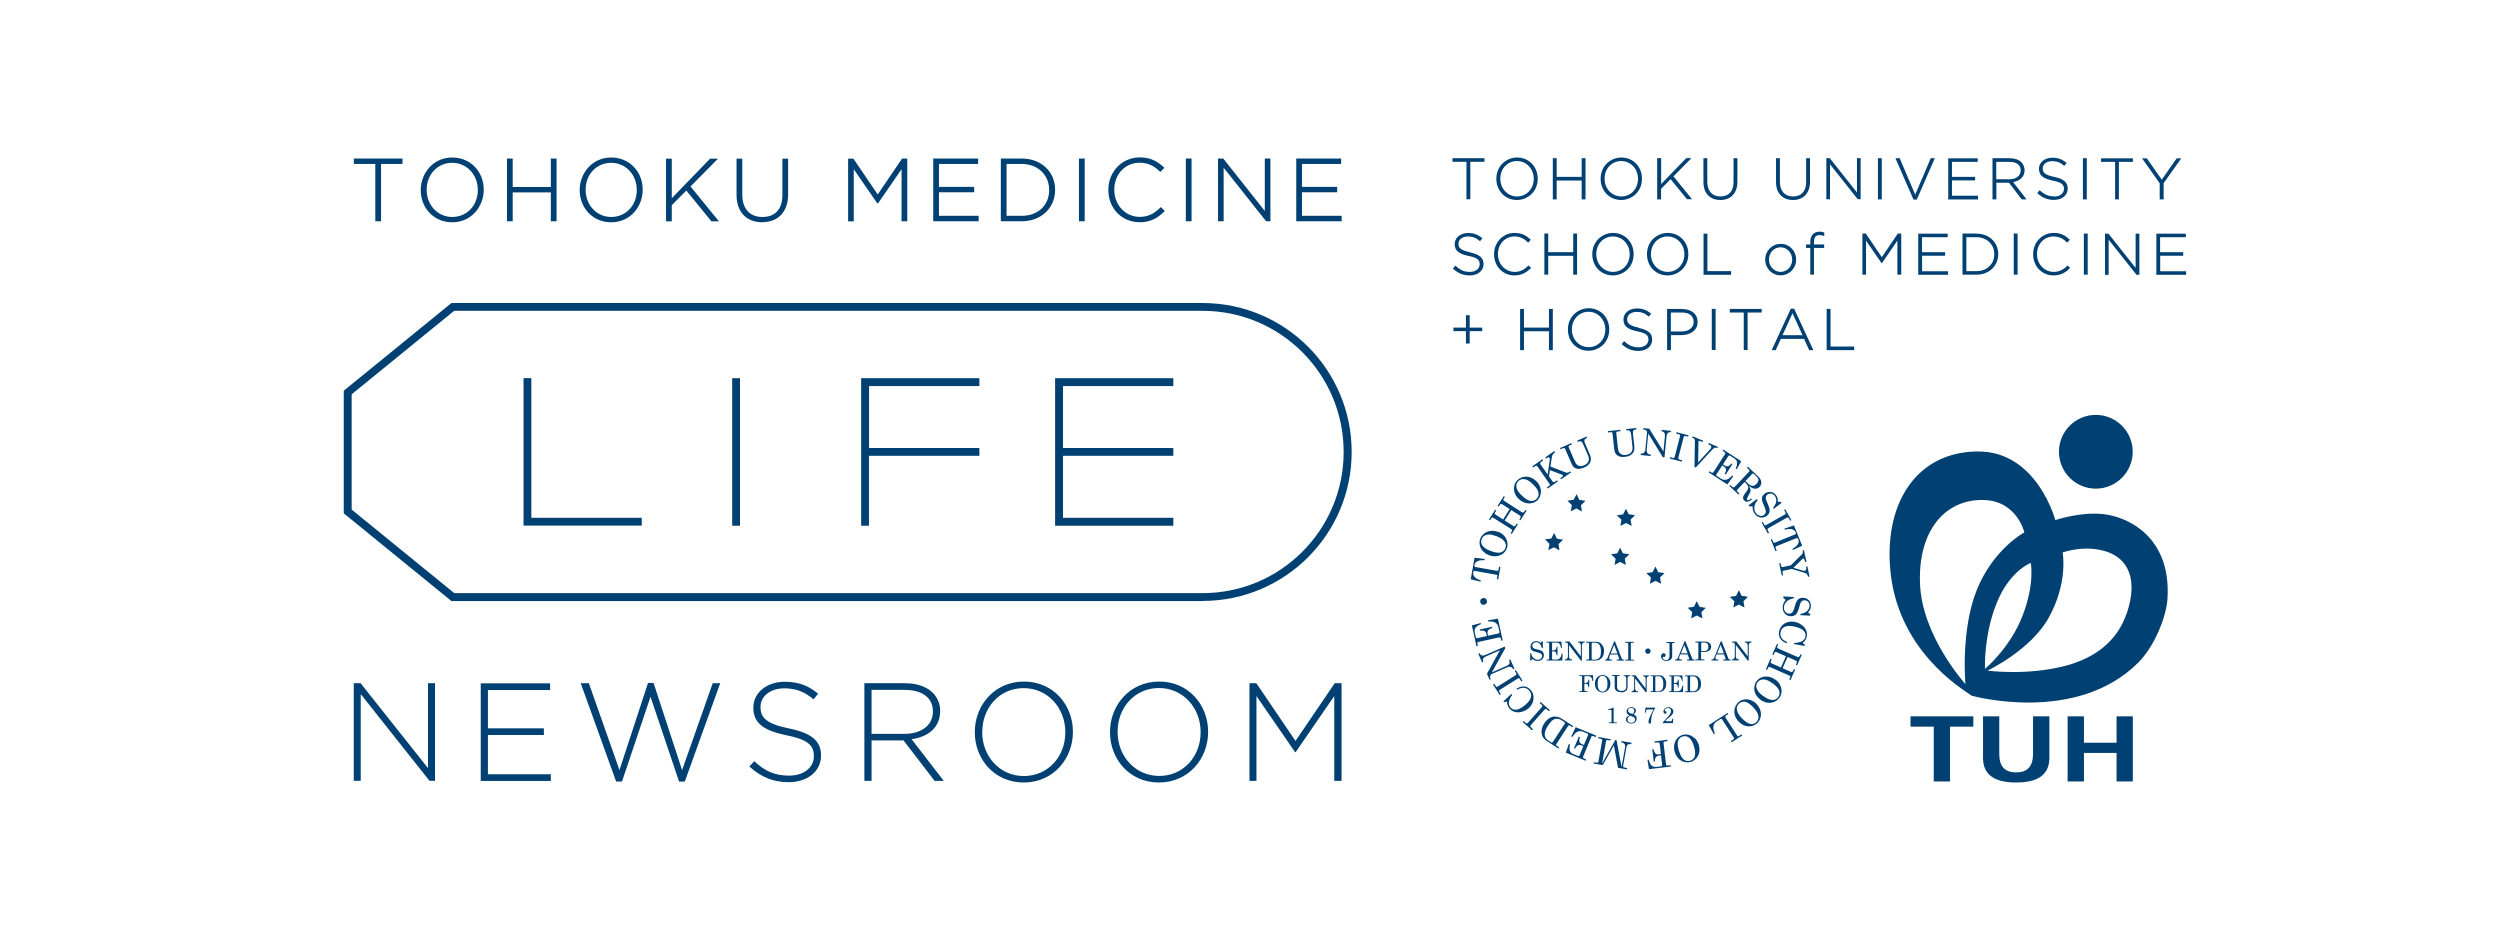 <?xml version="1.0" encoding="UTF-8"?>
<svg id="_レイヤー_1" data-name="レイヤー_1" xmlns="http://www.w3.org/2000/svg" width="240" height="91" viewBox="0 0 240 91">
  <defs>
    <style>
      .cls-1 {
        fill: #004073;
      }

      .cls-2 {
        fill: #fff;
      }
    </style>
  </defs>
  <rect class="cls-2" width="240" height="91"/>
  <g>
    <path class="cls-1" d="M61.6,49.71h-10.59v-13.41h-.75v14.16h11.35v-.75ZM112.64,49.71h-10.59v-5.95h10.59v-.75h-10.59v-5.95h10.59v-.75h-11.35v14.16h11.35v-.75ZM83.43,43.76h10.59v-.75h-10.59v-5.95h10.59v-.75h-11.35v14.16h.75v-6.7ZM71.04,36.31h-.75v14.16h.75v-14.16ZM115.45,57.69c7.9,0,14.31-6.4,14.31-14.3s-6.41-14.3-14.31-14.3H43.34l-10.34,8.42v11.77l10.34,8.42h72.11ZM33.75,37.86l9.85-8.02h71.85c7.48,0,13.54,6.07,13.54,13.55s-6.06,13.55-13.54,13.55H43.61l-9.85-8.02v-11.05Z"/>
    <path class="cls-1" d="M36.03,21.24h.55v-5.5h2.06v-.52h-4.67v.52h2.06v5.5ZM101.29,18.23v-.02c0-1.73-1.34-2.99-3.19-2.99h-2.02v6.02h2.02c1.85,0,3.19-1.27,3.19-3.01M96.63,15.74h1.47c1.52,0,2.62,1.05,2.62,2.49v.02c0,1.46-1.08,2.47-2.62,2.47h-1.47v-4.98ZM81.96,16.24l2.25,3.27h.09l2.25-3.27v5h.55v-6.02h-.5l-2.34,3.45-2.32-3.42-.02-.02h-.5v6.02h.54v-5ZM73.18,21.33c1.53,0,2.48-1.02,2.48-2.65v-3.45h-.55v3.51c0,1.33-.69,2.09-1.91,2.09s-1.94-.78-1.94-2.14v-3.46h-.55v3.51c0,1.61.95,2.6,2.48,2.6M104.13,15.22h-.55v6.02h.55v-6.02ZM64.48,19.71l1.41-1.42,2.39,2.94.02.02h.72l-2.73-3.35,2.64-2.67h-.76l-3.68,3.8v-3.8h-.55v6.02h.55v-1.53ZM114.39,15.22h-.55v6.02h.55v-6.02ZM128.79,20.72h-3.8v-2.26h3.38v-.52h-3.38v-2.2h3.76v-.52h-4.31v6.02h4.36v-.52ZM117.47,16.1l4.06,5.12.02.02h.41v-6.02h-.54v5.03l-3.97-5.01-.02-.02h-.5v6.02h.54v-5.14ZM109.4,21.34c1.17,0,1.86-.53,2.38-1.05l.04-.04-.38-.37-.04.04c-.65.64-1.23.9-1.99.9-1.37,0-2.44-1.14-2.44-2.6v-.02c0-1.47,1.05-2.58,2.43-2.58.94,0,1.52.43,1.95.85l.04.04.39-.4-.04-.04c-.63-.58-1.27-.96-2.33-.96-1.69,0-3.01,1.37-3.01,3.11v.02c0,1.76,1.29,3.09,2.99,3.09M58.67,21.34c1.9,0,3.03-1.58,3.03-3.11v-.02c0-1.76-1.3-3.09-3.02-3.09-1.9,0-3.03,1.58-3.03,3.11v.02c0,1.76,1.3,3.09,3.02,3.09M56.22,18.21c0-1.47,1.05-2.58,2.45-2.58s2.46,1.14,2.46,2.6v.02c0,1.47-1.05,2.58-2.45,2.58s-2.46-1.14-2.46-2.6v-.02ZM93.94,20.72h-3.8v-2.26h3.38v-.52h-3.38v-2.2h3.76v-.52h-4.31v6.02h4.36v-.52ZM49.22,18.47h3.66v2.77h.55v-6.02h-.55v2.73h-3.66v-2.73h-.55v6.02h.55v-2.77ZM43.41,21.34c1.9,0,3.03-1.58,3.03-3.11v-.02c0-1.76-1.3-3.09-3.02-3.09-1.9,0-3.03,1.58-3.03,3.11v.02c0,1.76,1.3,3.09,3.02,3.09M40.96,18.21c0-1.47,1.05-2.58,2.45-2.58s2.46,1.14,2.46,2.6v.02c0,1.47-1.05,2.58-2.45,2.58s-2.46-1.14-2.46-2.6v-.02Z"/>
    <path class="cls-1" d="M90.26,68.28v-.03c0-.67-.27-1.3-.71-1.74-.56-.56-1.49-.92-2.64-.92h-3.93v9.37h.69v-3.88h3.07l2.98,3.88h.88l-3.09-4c1.58-.21,2.74-1.11,2.74-2.68M83.67,70.45v-4.22h3.2c1.7,0,2.69.79,2.69,2.05v.03c0,1.35-1.16,2.14-2.73,2.14h-3.16ZM65.74,75.03l3.4-9.44h-.72l-2.94,8.34-2.74-8.37h-.53l-2.74,8.37-2.94-8.34h-.78l3.4,9.44h.56l2.74-8.14,2.74,8.14h.56ZM41.76,74.96v-9.37h-.67v8.15l-6.47-8.15h-.66v9.37h.67v-8.33l6.6,8.33h.52ZM124.37,71.13l-3.76-5.54h-.66v9.37h.67v-8.14l3.71,5.39h.05l3.71-5.39v8.14h.7v-9.37h-.66l-3.76,5.54ZM115.98,70.25c0-2.56-1.86-4.82-4.7-4.82s-4.72,2.29-4.72,4.84v.03c0,2.56,1.86,4.82,4.7,4.82s4.72-2.29,4.72-4.85v-.03ZM115.26,70.3c0,2.32-1.66,4.19-3.97,4.19s-4-1.9-4-4.22v-.03c0-2.32,1.66-4.19,3.97-4.19s4,1.9,4,4.22v.03ZM46.84,70.56h5.37v-.64h-5.37v-3.68h5.97v-.64h-6.66v9.37h6.73v-.64h-6.04v-3.76ZM103,70.28v-.03c0-2.56-1.86-4.82-4.7-4.82s-4.72,2.29-4.72,4.84v.03c0,2.56,1.86,4.82,4.7,4.82s4.72-2.29,4.72-4.85M94.3,70.28v-.03c0-2.32,1.66-4.19,3.97-4.19s4,1.9,4,4.22v.03c0,2.32-1.66,4.19-3.98,4.19s-4-1.9-4-4.22M78.82,72.51c0-1.37-.91-2.14-3.08-2.58-2.22-.45-2.73-1.06-2.73-2.05v-.03c0-.98.91-1.77,2.29-1.77,1.03,0,1.91.29,2.8,1.06l.44-.55c-.95-.76-1.85-1.14-3.21-1.14-1.74,0-3.01,1.07-3.01,2.46v.03c0,1.42.91,2.18,3.16,2.64,2.13.43,2.65,1,2.65,1.99v.03c0,1.07-.96,1.86-2.37,1.86s-2.33-.44-3.36-1.39l-.46.52c1.12,1,2.28,1.5,3.77,1.5,1.81,0,3.11-1.04,3.11-2.56v-.03Z"/>
    <path class="cls-1" d="M164.49,45.33s-.06.06-.09.06c-.04,0-.08-.01-.14-.05l-.15-.1-.07.11,1.79,1.16.56-.79-.11-.07c-.36.43-.72.53-1.09.29l-.34-.22s-.08-.06-.09-.09c-.01-.03,0-.06.02-.09l.56-.86.17.11c.11.07.17.16.19.28.02.11-.03.25-.13.42l.1.07.65-1.01-.1-.06c-.1.14-.21.23-.31.26-.11.03-.21.02-.31-.05l-.19-.12.5-.78s.05-.06.08-.07c.03,0,.06,0,.1.02l.43.28c.14.09.22.21.24.35.02.15-.02.35-.13.6l.1.06.43-.76-1.72-1.12-.07.11.18.12s.07.06.08.09c0,.03,0,.07-.02.11l-1.11,1.72ZM166.49,46.75s-.06.04-.09.04-.07-.02-.11-.06l-.18-.18-.09.1.88.83.09-.1-.18-.17s-.07-.08-.07-.11c0-.03,0-.06.04-.09l.7-.74.15.15c.08.08.14.16.17.24.03.08.04.16.02.24-.02.07-.07.17-.17.3-.16.22-.26.35-.28.42-.04.08-.04.16-.03.24.02.08.05.14.12.2.2.18.44.14.73-.13l-.09-.08c-.1.09-.18.15-.23.17-.06.02-.1.01-.13-.01-.03-.02-.04-.06-.03-.11,0-.07.05-.17.13-.31.11-.19.18-.32.2-.4.02-.08.02-.15,0-.23-.02-.08-.07-.19-.16-.33.18.14.33.23.45.26.11.04.22.04.32.01s.19-.08.27-.16c.13-.14.18-.3.16-.48-.02-.18-.13-.37-.32-.54l-.97-.92-.09.1.18.17s.06.07.07.11c0,.04,0,.07-.04.1l-1.42,1.51ZM168.19,45.5s.07-.05.1-.04c.04,0,.11.06.21.16.15.14.24.25.28.32.03.07.04.15.01.24-.02.09-.08.18-.17.28-.14.14-.27.2-.41.18-.14-.02-.28-.1-.43-.25l-.22-.21.64-.68ZM162.01,63.32h-.06v.09h.72v-.09h-.06c-.08,0-.13-.03-.16-.1l-.65-1.66h-.08l-.62,1.54c-.03.09-.07.14-.11.17-.04.03-.1.05-.17.05v.09h.65v-.09h-.06c-.07,0-.12-.01-.16-.04-.04-.03-.06-.06-.06-.1,0-.03.01-.08.03-.14l.08-.22h.71l.15.39s0,.03,0,.04c0,.02-.01.04-.03.05-.03.02-.08.02-.16.02M161.37,62.72l.33-.81.31.81h-.64ZM160.78,43.81c-.02.08-.04.12-.07.14-.03.02-.08.02-.16,0l-.22-.06-.03.13,1.16.3.03-.13-.22-.06c-.07-.02-.12-.04-.14-.08-.02-.02-.01-.07,0-.15l.49-1.9c.02-.07.04-.12.07-.13.03-.02.09-.01.18,0l.2.05.03-.13-1.16-.3-.03.13.2.05c.09.02.14.05.17.08.02.02.01.07,0,.14l-.49,1.9ZM150.91,42.66l-.05-.12-1.1.47.05.12.23-.1s.09-.03.13-.02c.03,0,.06.03.08.07l.62,1.44c.06.14.14.26.22.33.12.1.26.15.42.16.16,0,.36-.04.6-.14.27-.12.46-.29.56-.51.09-.2.08-.43-.03-.68l-.5-1.17c-.04-.1-.05-.19-.03-.27.03-.08.09-.14.19-.18l.06-.03-.05-.12-.9.39.05.12c.09-.04.16-.06.2-.06.04,0,.09,0,.12.02.04.02.07.05.11.09.03.04.07.11.11.21l.47,1.09c.08.19.09.36.02.52-.06.16-.21.29-.42.38-.16.07-.3.09-.42.07-.12-.02-.23-.08-.31-.17-.06-.06-.11-.16-.17-.3l-.58-1.34s-.02-.07,0-.1c.02-.03.05-.06.11-.08l.22-.1ZM151.61,47.99l-.26-.55-.28.54-.6.08.43.43-.11.6.54-.28.54.29-.1-.6.44-.42-.6-.09ZM147.13,63.27c.14.12.3.18.49.18.17,0,.32-.05.43-.16.11-.11.16-.24.16-.41,0-.09-.02-.17-.06-.24-.04-.07-.1-.12-.18-.17-.08-.04-.22-.09-.42-.13-.14-.03-.24-.06-.29-.09-.05-.03-.09-.06-.12-.11-.03-.04-.04-.09-.04-.15,0-.09.03-.17.1-.24.07-.06.16-.1.26-.1.13,0,.24.05.34.14.1.09.17.24.23.44h.08v-.66h-.1l-.11.16c-.07-.06-.14-.11-.21-.14-.07-.03-.14-.04-.22-.04-.16,0-.29.05-.39.15-.1.1-.15.23-.15.39s.05.27.15.35c.07.06.21.11.41.16.18.04.3.08.37.11s.11.07.14.11c.03.04.04.09.04.15,0,.1-.04.19-.12.26-.08.07-.17.11-.3.11-.15,0-.28-.06-.4-.17-.12-.11-.2-.26-.23-.46h-.09v.7h.09l.14-.17ZM147.08,48.3c.21-.05.38-.15.53-.3.15-.15.25-.34.29-.56.05-.22.04-.44-.04-.66-.07-.22-.2-.42-.39-.6-.19-.18-.39-.3-.61-.37-.22-.06-.44-.07-.66-.01-.22.06-.4.16-.55.32-.14.14-.23.32-.28.54-.05.22-.03.43.04.65.07.22.2.42.39.59.18.18.39.3.62.37.23.07.45.08.66.02M146.1,47.58c-.31-.3-.48-.56-.52-.79-.04-.23.02-.43.18-.6.1-.1.22-.17.36-.19s.3,0,.47.07c.17.08.37.22.59.44.21.2.35.38.43.55.08.17.11.32.09.46s-.08.26-.19.37c-.15.15-.34.22-.56.2-.23-.02-.51-.19-.84-.51M158.37,41.16l-.62-.06v.13s.1.01.1.01c.05,0,.1.02.13.04.02.01.06.06.11.12l.03.04-.17,1.75c-.01.11-.06.2-.14.27-.08.07-.18.1-.31.09v.13s.97.1.97.1v-.13c-.14-.02-.24-.06-.31-.14-.06-.08-.09-.18-.08-.33l.15-1.56,1.4,2.27.16.02.2-2.05c0-.08.03-.15.07-.22.04-.06.08-.11.13-.13.05-.02.12-.03.21-.02v-.13s-.89-.09-.89-.09v.13c.11.01.2.06.25.13.06.08.08.19.07.34l-.14,1.47-1.36-2.18ZM155.66,66.47c.18,0,.33-.05.44-.16.1-.09.15-.22.15-.4v-.79c0-.07.02-.12.05-.16.03-.04.08-.06.15-.06h.04v-.08h-.61v.08c.06,0,.1,0,.13.01.03,0,.05.02.06.04.02.02.03.05.04.08,0,.03.01.08.01.15v.74c0,.13-.04.23-.12.3-.08.08-.19.11-.34.11-.1,0-.19-.02-.26-.06-.06-.04-.11-.1-.14-.17-.02-.05-.02-.12-.02-.22v-.91s0-.05.02-.06c.02-.01.04-.02.08-.02h.15v-.08h-.74v.08h.15s.06,0,.08.02c.02.01.03.03.03.06v.97c0,.1.02.18.05.24.04.08.11.15.2.2.09.05.22.07.38.07M157.94,62.51c0,.14.12.26.26.26s.26-.12.26-.26-.11-.26-.26-.26-.26.12-.26.26M155.8,53.12l-.27-.54-.27.54-.6.09.44.42-.1.6.54-.28.54.28-.1-.6.44-.42-.6-.09ZM159.19,54.93l-.27-.54-.27.54-.6.09.44.42-.1.6.54-.28.54.28-.11-.6.43-.42-.6-.09ZM154.27,63.28s-.1.05-.17.05v.09h.65v-.09h-.06c-.07,0-.12-.01-.16-.04-.04-.03-.06-.06-.06-.1,0-.03.01-.08.03-.14l.08-.22h.71l.15.39s0,.03,0,.04c0,.02-.01.04-.03.05-.03.02-.08.02-.16.02h-.06v.09h.72v-.09h-.06c-.08,0-.13-.03-.16-.1l-.65-1.66h-.08l-.62,1.54c-.03.09-.07.14-.11.17M154.96,61.92l.31.81h-.64l.32-.81ZM153.44,63.37c.11-.04.21-.09.29-.17.08-.08.14-.16.18-.26.05-.13.08-.28.08-.44,0-.2-.04-.37-.13-.51-.08-.14-.19-.25-.31-.31-.1-.05-.22-.07-.35-.07h-.93v.09h.18s.06,0,.07.02c.02.01.03.03.03.06v1.46s0,.05-.02.06c-.02.01-.05.02-.09.02h-.17v.09h.84c.14,0,.26-.01.34-.04M152.83,63.3s-.03-.04-.03-.07v-1.44s0-.05.03-.07.04-.02.08-.02h.21c.18,0,.32.06.41.18.11.14.16.36.16.66,0,.2-.02.36-.07.48-.04.09-.09.15-.16.2-.1.07-.22.11-.36.11h-.15s-.08,0-.1-.02M169.36,49.43c-.12.09-.25.12-.4.09-.15-.03-.27-.11-.38-.24-.13-.17-.18-.37-.16-.61.02-.23.13-.45.32-.66l-.08-.1-.8.6.08.1h.31c-.02.27.05.51.21.72.15.2.33.32.55.35.22.03.42-.02.61-.16.1-.08.18-.17.22-.28.04-.1.06-.22.04-.35-.02-.13-.09-.33-.21-.6-.09-.19-.14-.33-.15-.41-.01-.08,0-.16.02-.23.03-.07.07-.13.14-.18.11-.08.23-.11.36-.08.13.02.25.1.34.22.11.15.16.32.14.51-.02.19-.13.41-.31.64l.07.09.75-.58-.08-.1h-.28c0-.13,0-.25-.03-.35-.03-.1-.07-.2-.14-.28-.14-.18-.31-.29-.51-.31-.2-.03-.4.03-.58.16-.18.13-.27.29-.27.48,0,.13.05.34.17.6.11.24.17.42.19.51.02.1.02.18,0,.25-.03.07-.07.13-.14.18M201.2,46.91c1.95,0,3.54-1.59,3.54-3.54s-1.58-3.54-3.54-3.54-3.54,1.58-3.54,3.54,1.59,3.54,3.54,3.54M159.47,66.4c.1-.03.19-.08.26-.15.07-.07.12-.14.16-.23.04-.12.07-.25.07-.39,0-.18-.04-.33-.11-.46-.08-.13-.17-.22-.27-.28-.09-.04-.19-.06-.31-.06h-.83v.08h.16s.05,0,.07.02c.02.01.02.03.02.05v1.3s0,.04-.02.06c-.02.01-.04.02-.08.02h-.15v.08h.74c.13,0,.23-.01.3-.04M158.94,66.34s-.03-.03-.03-.06v-1.28s0-.05.02-.06c.02-.01.04-.02.07-.02h.18c.16,0,.28.05.36.16.09.12.14.32.14.59,0,.18-.02.32-.06.43-.03.08-.08.13-.14.18-.09.06-.2.1-.32.1h-.14s-.07,0-.09-.02M153.48,66.37c.11.07.24.11.36.11s.26-.04.38-.11c.12-.07.21-.17.28-.3.07-.13.1-.27.1-.43s-.03-.31-.1-.43c-.07-.13-.16-.23-.28-.3-.12-.07-.24-.11-.38-.11-.12,0-.24.04-.36.11-.12.07-.21.17-.27.3-.07.13-.1.27-.1.43s.04.31.1.44c.07.13.16.23.27.3M153.51,65.06c.09-.12.2-.18.34-.18.09,0,.17.03.24.08.07.05.13.13.17.24.04.11.06.26.06.45,0,.18-.02.32-.06.43-.04.11-.1.19-.17.24-.07.05-.15.08-.24.08-.13,0-.24-.06-.34-.17-.09-.11-.13-.31-.13-.6,0-.26.04-.46.13-.57M154.7,69.32s-.05.03-.08.03h-.18v.08h.78v-.08h-.21s-.06,0-.08-.02c-.02-.01-.02-.03-.02-.05v-1.36h-.05c-.05.04-.12.07-.19.1-.07.02-.16.04-.28.06v.07h.24s.05,0,.06.02c.02.02.02.03.02.05v1.03s0,.05-.03.07M152.12,64.93s.03-.02.06-.02h.26c.13,0,.23.03.3.1.06.06.11.18.14.37h.07l-.02-.56h-1.31v.08h.16s.06,0,.08.02c.02.01.02.03.02.06v1.28s0,.05-.02.07c-.01.01-.04.02-.07.02h-.17v.08h.77v-.08h-.17s-.07,0-.09-.02c-.02-.02-.03-.04-.03-.08v-.61h.14c.08,0,.14.02.18.08.04.05.07.14.07.26h.08v-.73h-.08c0,.11-.03.18-.07.23-.05.05-.11.08-.18.08h-.14v-.58s0-.04.02-.05M148.71,63.3s-.05.02-.1.02h-.12v.09h1.49l.03-.67h-.09c-.05.39-.22.58-.52.58h-.28s-.07,0-.09-.02c-.02-.01-.03-.03-.03-.06v-.72h.14c.09,0,.16.03.21.09.05.06.08.16.09.3h.08v-.84h-.08c0,.12-.03.21-.08.27s-.12.09-.2.09h-.16v-.65s0-.06.02-.07c.01-.02.04-.02.06-.02h.35c.11,0,.21.04.28.12.07.08.12.21.15.4h.08l-.04-.61h-1.43v.09h.15s.06,0,.08.02c.02.02.02.04.02.07v1.43s0,.06-.03.07M165.49,63.32h-.06v.09h.72v-.09h-.06c-.08,0-.13-.03-.16-.1l-.65-1.66h-.08l-.62,1.54c-.03.09-.07.14-.11.17-.04.03-.1.05-.17.05v.09h.66v-.09h-.06c-.07,0-.12-.01-.16-.04-.04-.03-.06-.06-.06-.1,0-.03.01-.08.03-.14l.08-.22h.71l.15.39s0,.03,0,.04c0,.02-.01.04-.03.05-.03.02-.08.02-.16.02M164.85,62.72l.33-.81.31.81h-.64ZM151.74,63.41h.12v-1.44c0-.06.01-.11.04-.16.02-.05.05-.08.08-.1.03-.02.08-.03.15-.03v-.09h-.63v.09c.08,0,.15.03.19.07.05.05.07.13.07.23v1.03l-1.09-1.42h-.43v.09h.08s.07,0,.09.02c.02,0,.05.03.09.08l.02.02v1.23c0,.08-.03.14-.08.2-.05.05-.12.08-.21.08v.09h.69v-.09c-.1,0-.18-.03-.23-.08-.05-.05-.07-.12-.07-.22v-1.09l1.13,1.48ZM160.28,63.39c.08-.04.15-.1.19-.17.04-.07.06-.16.06-.24v-1.17s.01-.05.03-.07c.02-.02.05-.02.1-.02h.11v-.09h-.8v.09h.16c.05,0,.09,0,.11.02.02.02.03.04.03.07v1.16c0,.13-.03.22-.09.3-.06.07-.14.11-.24.11-.09,0-.16-.03-.23-.08-.06-.05-.09-.11-.09-.17,0-.02,0-.04.01-.05,0-.01.02-.02.03-.02,0,0,.02,0,.04,0,.03,0,.05.01.06.01.04,0,.07-.02.1-.05.03-.03.04-.07.04-.12,0-.05-.02-.1-.06-.14-.04-.04-.08-.05-.14-.05-.07,0-.12.03-.17.08-.05.05-.07.13-.07.22,0,.12.05.23.14.31.09.08.21.13.36.13.11,0,.2-.02.29-.06M161.58,65.84h-.08c-.04.35-.2.52-.47.52h-.25s-.06,0-.08-.02c-.02-.01-.02-.03-.02-.05v-.64h.13c.08,0,.14.03.19.08.05.05.07.14.08.27h.08v-.75h-.08c0,.11-.03.19-.07.24-.05.05-.11.08-.18.08h-.14v-.57s0-.05.02-.06c.01-.01.03-.02.06-.02h.32c.1,0,.18.03.24.1.06.07.11.19.14.36h.07l-.03-.54h-1.27v.08h.13s.06,0,.07.02c.02.02.02.04.02.06v1.28s0,.05-.03.06-.05.02-.09.02h-.11v.08h1.33l.03-.6ZM156.59,61.72s.06-.02.12-.02h.14v-.09h-.83v.09h.14c.06,0,.1,0,.13.03.01.01.02.04.02.1v1.37c0,.06,0,.09-.02.11-.02.02-.05.02-.11.02h-.16v.09h.83v-.09h-.16c-.05,0-.09,0-.11-.03-.01-.01-.02-.05-.02-.1v-1.37c0-.05,0-.08.02-.1M166.39,58.32l.54-.28.54.28-.1-.6.43-.43-.6-.09-.27-.54-.27.55-.6.09.44.42-.1.6ZM143.8,51.06c-.24-.09-.48-.12-.71-.09-.23.03-.43.11-.61.25-.18.14-.3.31-.38.51-.07.19-.08.39-.04.6.04.22.14.41.3.58.16.17.35.3.59.39.24.09.48.12.72.09.24-.03.44-.11.61-.24.17-.13.29-.29.37-.49.08-.2.09-.41.05-.63-.04-.22-.14-.42-.3-.59-.16-.18-.36-.31-.6-.4M144.52,52.62c-.08.2-.22.34-.44.41-.22.07-.54.03-.98-.14-.4-.15-.66-.32-.79-.52-.13-.2-.15-.4-.07-.62.05-.13.14-.24.26-.32.12-.08.27-.12.46-.12.19,0,.42.06.71.17.27.1.47.21.61.34.14.13.23.25.26.39.04.13.03.27-.03.41M171.3,50.73l.05.12c.28-.07.5-.08.65-.05.19.05.32.15.38.3.02.06.03.1.02.13-.01.03-.04.06-.08.08l-1.95.79s-.06.01-.08,0c-.03-.01-.05-.04-.06-.07l-.11-.28-.12.05.45,1.12.12-.05-.1-.24c-.02-.05-.03-.09-.02-.12.01-.03.03-.05.07-.07l1.92-.77s.09-.02.12,0c.03.01.06.05.08.12.13.31-.06.61-.57.9l.05.11.89-.41-.79-1.95-.93.31ZM149.46,51.71l-.26-.55-.28.54-.6.08.43.43-.11.6.54-.27.53.29-.09-.6.44-.42-.6-.1ZM172.98,53.22l-1.06,1.05-.78.17s-.07,0-.1-.02c-.03-.02-.05-.06-.06-.13l-.05-.23-.13.03.25,1.16.13-.03-.05-.22c-.01-.06-.01-.12,0-.15.01-.03.04-.05.08-.06l.8-.17,1.2.36c.12.04.21.08.26.14.05.06.09.14.11.25l.13-.03-.2-.97-.13.03.02.12c.02.07,0,.13-.02.18-.03.05-.07.08-.13.09-.04,0-.09,0-.13,0l-.95-.28.86-.85s.05-.04.08-.04c.03,0,.05,0,.08.03.02.03.04.09.07.19l.03.12.13-.03-.24-1.11-.13.03c.02.11.03.19.01.24-.01.05-.04.1-.08.14M171.31,49.41l-1.71.97c-.07.04-.12.05-.15.05-.03,0-.07-.05-.11-.12l-.11-.2-.11.06.59,1.04.12-.07-.11-.2c-.04-.06-.05-.11-.04-.15,0-.03.05-.06.11-.1l1.71-.97c.06-.04.11-.05.14-.04.03,0,.07.05.12.13l.1.18.11-.06-.59-1.04-.11.06.1.18c.04.08.06.14.06.18,0,.03-.04.06-.11.1M145.85,49.88l.11.07.59-.93-.11-.07-.1.15c-.04.07-.09.1-.14.11-.02,0-.07-.02-.15-.07l-1.57-1c-.07-.04-.11-.08-.13-.09-.02-.03-.03-.05-.03-.08,0-.02.01-.06.04-.1l.11-.17-.11-.07-.59.93.11.07.1-.16c.04-.06.08-.1.11-.1s.09.02.17.07l.67.43-.63,1-.67-.43c-.08-.05-.13-.09-.14-.12,0-.03,0-.08.04-.14l.11-.17-.11-.07-.59.93.11.07.1-.16c.04-.06.07-.09.11-.1.03,0,.09.02.17.07l1.58,1c.07.04.11.07.12.09.02.02.03.05.03.08,0,.03,0,.06-.03.09l-.11.18.11.07.59-.93-.11-.07-.11.17c-.04.06-.08.09-.13.1-.02,0-.07-.02-.15-.07l-.77-.49.63-1,.76.48c.08.05.12.09.14.11.02.04.01.1-.03.16l-.1.16ZM162.45,58.77l-.1.6.54-.28.54.28-.1-.6.43-.42-.6-.09-.27-.55-.27.54-.6.09.43.42ZM150.74,45.26l-.08.05c-.06.04-.12.06-.18.07-.06,0-.13,0-.21-.04l-1.43-.55.13-.86c.02-.1.05-.2.09-.28.05-.08.1-.15.16-.19l.07-.05-.08-.11-.87.61.07.11.06-.04c.07-.05.13-.08.18-.08.05,0,.08.02.1.05.03.04.04.11.03.19l-.21,1.41-.69-.99s-.03-.07-.02-.11c0-.04.03-.08.08-.11l.21-.14-.08-.11-.97.68.08.11.16-.11c.06-.04.11-.06.15-.06.04,0,.07.02.09.05l1.18,1.7s.03.06.02.1c0,.04-.04.07-.09.1l-.19.13.08.11.97-.68-.07-.11-.21.14s-.09.04-.13.04c-.03,0-.06-.02-.08-.05l-.36-.52.09-.59,1.19.45s.04.02.06.04c.01.02.01.05,0,.08-.02.03-.07.08-.14.13l-.11.08.07.11.96-.67-.07-.11ZM167.76,63.41h.12v-1.44c0-.06.01-.11.04-.16.02-.05.05-.08.08-.1.03-.02.08-.03.15-.03v-.09h-.63v.09c.09,0,.15.03.19.07.05.05.07.13.07.23v1.03l-1.09-1.42h-.43v.09h.08s.07,0,.09.02c.02,0,.05.03.09.08l.02.02v1.23c0,.08-.03.14-.08.2-.05.05-.12.08-.2.08v.09h.69v-.09c-.11,0-.18-.03-.23-.08-.05-.05-.08-.12-.08-.22v-1.09l1.13,1.48ZM163.04,42.48c0-.05,0-.09.01-.11.01-.03.03-.05.07-.05.03,0,.09,0,.16.04l.18.07.05-.12-1.01-.42-.05.12.08.03c.06.03.11.06.14.11.03.04.04.11.04.19l-.04,2.49.12.05,1.57-1.7c.09-.1.17-.16.25-.19.07-.03.14-.03.19,0l.07.03.05-.12-.88-.37-.05.12.16.07c.06.03.1.06.12.11.02.05.02.1,0,.16-.02.04-.04.08-.06.1l-1.19,1.3.03-1.86v-.04ZM147.13,67.43c.09-.22.11-.43.08-.63-.03-.21-.12-.4-.26-.56-.17-.2-.38-.32-.62-.34s-.49.05-.75.22l.08.09c.24-.14.45-.2.65-.18.19.02.36.11.5.27.16.18.21.38.17.6-.05.25-.23.5-.53.75-.35.3-.65.46-.88.48-.24.02-.42-.05-.57-.22-.13-.15-.18-.34-.14-.56.03-.18.13-.39.31-.64l-.08-.09-.76.71.07.08.27-.07c0,.16.03.28.07.39.04.11.09.2.17.29.13.15.3.26.49.32.2.06.42.06.67,0,.24-.06.47-.18.66-.34.19-.16.32-.34.41-.56M146.89,69.73s.02-.07.07-.12l1.3-1.47c.05-.06.1-.09.13-.09.03,0,.08.02.14.08l.17.15.09-.1-.89-.79-.09.1.17.15c.06.05.08.09.09.13,0,.03-.02.07-.07.13l-1.3,1.47c-.05.05-.09.08-.12.08-.03,0-.08-.03-.15-.09l-.15-.14-.09.1.89.79.09-.1-.15-.14c-.07-.06-.1-.11-.11-.15M141.91,61.63l2-.44s.08,0,.11.02c.03.02.05.07.07.13l.04.17.13-.03-.46-2.09-.95.16.03.12c.56-.05.88.13.97.56l.09.39c.01.06.01.1,0,.13-.01.03-.04.05-.08.06l-1.01.22-.04-.2c-.03-.13,0-.23.06-.33.07-.09.2-.16.39-.21l-.03-.12-1.17.26.03.12c.17-.03.31-.02.41.03.1.05.16.14.19.26l.05.22-.9.2s-.08,0-.11,0c-.03-.02-.04-.04-.05-.08l-.11-.5c-.03-.16,0-.3.08-.42s.26-.24.52-.34l-.03-.11-.84.23.44,2.01.13-.03-.04-.21c-.01-.05,0-.09,0-.12.02-.03.05-.05.09-.06M143.05,64.94s.02-.08.06-.16l.02-.04,1.61-.7c.1-.04.2-.05.3-.01.1.04.18.11.23.22l.12-.05-.4-.9-.12.05c.06.14.07.25.03.35-.04.09-.12.17-.25.22l-1.43.63,1.29-2.33-.06-.15-1.89.82c-.07.03-.15.05-.22.04-.08,0-.13-.02-.18-.05-.04-.03-.08-.09-.12-.17l-.12.05.36.83.12-.05c-.05-.11-.05-.21-.02-.3.04-.09.13-.16.26-.22l1.35-.59-1.24,2.25.25.57.12-.05-.05-.11s-.03-.09-.03-.13M143.91,66.31s.04-.06.1-.1l1.66-1.05c.07-.04.12-.06.15-.05.03,0,.07.04.11.11l.12.19.11-.07-.64-1.01-.11.07.12.19c.04.06.06.11.05.15,0,.03-.04.06-.11.1l-1.66,1.05c-.06.04-.11.06-.14.05-.03,0-.07-.05-.12-.13l-.11-.17-.11.07.64,1.01.11-.07-.11-.17c-.05-.07-.07-.13-.06-.17M155.66,71.27c.12.03.2.06.24.1.05.04.08.09.1.15.02.06.02.14,0,.26l-.33,1.85-.48-2.57-.12-.02-1.27,2.27.38-2.17s.03-.06.06-.08c.03-.02.08-.02.14-.01l.22.04.02-.13-1.17-.21-.02.13.2.04c.08.01.13.03.15.06.03.03.04.06.03.1l-.36,2.02c0,.05-.03.09-.06.11-.03.02-.08.02-.16,0l-.21-.04-.02.13.87.15,1.06-1.89.4,2.15.85.15.02-.13-.22-.04c-.07-.01-.12-.03-.14-.06-.02-.02-.03-.06-.02-.1l.31-1.76c.03-.15.07-.24.14-.29.07-.05.18-.06.34-.04l.02-.13-.96-.17-.02.13ZM153.19,70.74l.05-.12-1.98-.81-.41.88.12.05c.27-.49.61-.65,1.01-.49l.37.15c.06.02.09.05.1.08.02.03.02.06,0,.09l-.39.95-.19-.08c-.12-.05-.2-.13-.24-.24-.04-.11-.02-.26.05-.44l-.11-.05-.46,1.11.11.05c.07-.16.16-.27.26-.32.1-.05.21-.05.32,0l.2.08-.35.86s-.04.07-.07.08c-.03.01-.06.01-.1,0l-.47-.19c-.15-.06-.25-.16-.3-.3s-.05-.35.01-.62l-.11-.04-.29.83,1.9.78.05-.12-.2-.08s-.08-.05-.09-.08c-.01-.03-.01-.07,0-.11l.78-1.9s.04-.07.08-.08c.03-.01.08,0,.15.02l.16.07ZM149.38,71.53s0-.06.02-.09l1.14-1.75s.05-.05.08-.06c.03,0,.07.01.12.04l.21.14.07-.11-1-.65c-.17-.11-.32-.18-.44-.22-.17-.04-.33-.05-.48-.03-.15.03-.29.09-.42.18-.16.12-.31.27-.44.47-.15.24-.24.48-.25.71-.01.24.03.44.13.61.08.13.2.26.37.36l1.12.73.07-.11-.22-.14s-.06-.05-.07-.09M149.01,71.29s-.07,0-.12-.04l-.25-.16c-.22-.14-.33-.32-.35-.53-.02-.25.09-.56.33-.92.16-.24.31-.42.46-.52.11-.08.22-.12.34-.12.18,0,.35.05.52.16l.18.12c.06.04.09.08.11.11.01.04,0,.07-.02.1l-1.13,1.73s-.05.06-.09.06M156.79,68.58c.17-.09.26-.2.26-.34,0-.06-.02-.12-.05-.17-.03-.05-.09-.1-.15-.13-.07-.03-.15-.05-.24-.05-.13,0-.24.04-.33.12-.09.08-.13.18-.13.29,0,.17.1.3.29.38-.13.04-.22.1-.27.16-.05.06-.08.14-.08.22,0,.11.05.21.14.28.09.08.22.12.37.12.18,0,.32-.06.41-.17.08-.09.11-.19.11-.31,0-.1-.02-.18-.08-.25-.05-.07-.14-.12-.25-.16M156.36,68.39s-.07-.1-.07-.18.03-.13.08-.18c.05-.05.13-.07.22-.07s.17.02.22.07c.05.05.08.12.08.21,0,.07-.01.12-.04.17-.03.04-.08.08-.15.13-.18-.06-.3-.11-.34-.16M156.87,69.3c-.07.06-.16.09-.28.09-.11,0-.2-.03-.26-.09-.06-.06-.09-.14-.09-.24,0-.08.02-.15.06-.2.04-.05.11-.1.21-.15.19.07.31.12.37.17.06.04.09.11.09.19,0,.09-.03.17-.1.23M142.18,57.51c-.06.06-.08.13-.08.23,0,.09.04.17.1.24.06.06.13.08.23.08.09,0,.17-.04.24-.1.06-.06.08-.13.08-.23,0-.09-.04-.17-.1-.24-.06-.06-.13-.08-.22-.08-.09,0-.17.04-.24.1M156.36,49.38l-.27-.54-.27.54-.6.09.44.42-.1.6.54-.28.54.28-.11-.6.43-.43-.6-.09ZM142.17,55.72c-.27-.09-.47-.19-.58-.31-.14-.14-.19-.29-.16-.46.01-.06.03-.1.06-.12.03-.02.06-.03.11-.02l2.07.37s.06.02.07.04c.02.02.02.06.01.09l-.05.29.13.02.21-1.19-.13-.02-.05.26c-.01.05-.03.09-.05.11-.02.02-.06.03-.1.02l-2.04-.36c-.05,0-.09-.03-.11-.06-.02-.03-.02-.08-.01-.14.06-.33.38-.49.96-.46l.02-.12-.97-.12-.37,2.07.95.23.02-.13ZM166.96,70.65s-.08.04-.11.03c-.03,0-.06-.03-.08-.06l-1.1-1.7c-.03-.05-.04-.1-.04-.14,0-.04.04-.08.11-.12l.18-.11-.07-.11-1.81,1.17.49.87.1-.07c-.13-.3-.17-.54-.14-.71.03-.18.13-.32.29-.42l.3-.2c.07-.05.12-.07.16-.07.04,0,.06.02.09.07l1.11,1.72s.04.08.03.11c0,.03-.03.06-.07.08l-.24.16.07.11,1.01-.65-.07-.11-.22.14ZM183.4,69.76h2.24v5.26h1.56v-5.26h2.24v-.99h-6.03v.99ZM156.97,66.1v-.97l1.01,1.32h.1v-1.28c0-.05.01-.1.03-.14.02-.04.05-.07.07-.09.03-.02.07-.02.13-.02v-.08h-.56v.08c.08,0,.13.02.17.06.04.04.06.11.06.2v.91l-.97-1.26h-.38v.08h.07s.06,0,.08.02c.02,0,.04.03.08.07l.02.02v1.09c0,.07-.02.13-.07.18-.04.05-.1.07-.18.08v.08h.61v-.08c-.09,0-.16-.02-.2-.07-.04-.04-.07-.11-.07-.2M173.84,58.2c.01-.23-.05-.42-.19-.57-.14-.15-.32-.23-.55-.24-.22-.01-.39.05-.52.19-.09.1-.18.29-.26.57-.07.26-.13.43-.18.52-.05.09-.1.15-.17.19-.06.04-.14.06-.22.05-.15,0-.27-.07-.36-.18-.1-.11-.14-.26-.13-.43.01-.21.1-.4.27-.56.17-.16.39-.26.67-.3v-.13s-1-.05-1-.05v.13s.23.21.23.21c-.18.19-.28.42-.29.68-.01.25.05.46.2.62.15.16.34.25.57.26.13,0,.25-.02.35-.07.1-.05.19-.14.26-.25.07-.11.14-.31.22-.6.05-.2.1-.34.14-.41.04-.07.1-.13.16-.16.06-.03.14-.05.22-.04.13,0,.24.06.33.16.09.1.13.23.12.38,0,.18-.08.34-.22.48-.14.14-.36.23-.65.29v.12s.94.04.94.04v-.13s-.21-.17-.21-.17c.09-.1.16-.2.21-.3.04-.1.07-.2.07-.31M170.42,65.24c-.21-.15-.43-.24-.67-.28-.24-.03-.45,0-.65.07-.2.08-.36.21-.48.38-.12.17-.19.37-.21.59-.02.22.03.44.14.65.11.21.27.39.48.54.21.15.43.24.66.27.23.03.45,0,.65-.09.2-.09.37-.22.5-.4.12-.16.18-.36.19-.57.01-.22-.03-.43-.14-.64-.1-.21-.26-.38-.47-.53M170.71,66.92c-.08.12-.19.2-.33.24-.14.05-.3.04-.47,0-.18-.05-.4-.17-.65-.35-.23-.16-.4-.33-.5-.48-.1-.16-.16-.31-.16-.44,0-.14.04-.27.13-.39.12-.17.3-.27.53-.28.23-.01.53.11.91.38.35.25.56.48.63.71.07.22.04.43-.09.61M172.76,62.98c-.03.06-.06.1-.09.11-.03,0-.09,0-.18-.05l-1.71-.75c-.07-.03-.12-.06-.13-.07-.02-.02-.04-.04-.04-.07,0-.03,0-.06.01-.09l.09-.19-.12-.05-.45,1.01.12.05.08-.19c.03-.06.07-.1.11-.11.02,0,.08.01.16.05l.84.37-.48,1.08-.82-.36c-.09-.04-.14-.07-.15-.09-.03-.04-.02-.1,0-.16l.08-.17-.12-.05-.44,1.01.12.05.07-.16c.03-.07.07-.12.12-.13.02,0,.08,0,.16.05l1.71.75c.08.03.12.06.14.07.02.02.04.05.04.07,0,.02,0,.06-.03.1l-.08.18.12.05.44-1.01-.12-.05-.08.17c-.03.07-.06.11-.09.12-.03,0-.09,0-.18-.05l-.73-.32.48-1.08.73.32c.09.04.14.07.16.1.01.03,0,.08-.02.14l-.08.19.12.05.45-1.01-.12-.05-.08.17ZM202.41,49.43c-2.31-.45-5.1.5-5.1.5,0,0-1.74-6.59-7.4-6.59s-8.97,4.6-8.46,11.16c.61,7.85,6.79,11.57,7.84,12.29,0,0,10.01,2.8,15.98-3.18,1.68-1.68,2.69-4.54,2.8-6.03.38-5.3-2.85-7.6-5.66-8.15M188.67,65.66s-4.17-4.6-4.35-9.64c-.19-5.04,2.36-8.1,6.1-8.02,3.21.07,3.92,3.11,3.92,3.11,0,0-2.97,1.57-4.57,5.53-1.56,3.89-1.09,9.02-1.09,9.02M191.65,57.97c1.24-3.17,3.3-3.93,3.3-3.93,0,0,.42,1.93-.78,5.06-1.2,3.12-3.61,5.11-3.61,5.11,0,0-.16-3.07,1.09-6.24M204.16,58.88c-.93,2.77-3.16,4.27-5.66,4.98-3.79,1.05-7.7.52-7.7.52,0,0,4.18-1.97,5.9-5.12,1.87-3.42,1.31-6.22,1.31-6.22,0,0,2.15-.8,4.29-.06,1.89.65,3.01,2.52,1.87,5.91M195.17,72.38c0,1.06-.42,1.77-1.62,1.77s-1.62-.7-1.62-1.77v-3.61h-1.56v3.99c0,1.67,1.18,2.36,3.18,2.36s3.19-.69,3.19-2.36v-3.99h-1.57v3.61ZM203.19,71.3h-3.13v-2.53h-1.57v6.25h1.57v-2.74h3.13v2.74h1.56v-6.25h-1.56v2.53ZM173,60.03c-.2-.16-.42-.26-.67-.32-.24-.05-.47-.05-.69.01-.22.06-.41.17-.55.32-.14.15-.24.34-.29.55-.06.26-.02.49.1.7.12.21.33.36.63.46l.03-.12c-.26-.1-.44-.24-.54-.4-.1-.17-.13-.36-.08-.56.05-.24.18-.4.37-.49.23-.11.54-.12.92-.04.45.1.76.24.92.41.16.17.22.37.17.58-.04.2-.17.35-.37.45-.16.08-.39.13-.7.14l-.03.11,1.03.18.02-.11-.22-.17c.12-.1.21-.2.27-.29.06-.09.1-.2.13-.31.04-.2.03-.39-.05-.59-.07-.19-.21-.37-.41-.53M160.5,69.21s-.06.04-.12.04c-.36,0-.53-.02-.49-.06.03-.04.09-.09.16-.16l.29-.24c.07-.06.13-.12.19-.2.04-.04.06-.09.08-.14.02-.05.03-.1.03-.15,0-.07-.02-.14-.06-.2-.04-.06-.09-.11-.17-.15-.08-.04-.16-.06-.24-.06s-.17.02-.25.06c-.08.04-.13.09-.17.15-.04.06-.06.13-.06.2,0,.07.02.12.05.16.03.04.07.06.12.06.04,0,.07-.01.09-.04.02-.02.04-.06.04-.09,0-.07-.04-.11-.11-.13-.03,0-.05-.02-.06-.03,0,0-.01-.02-.01-.04,0-.05.03-.1.09-.15.06-.05.14-.07.24-.07.09,0,.16.03.21.08.05.05.07.12.07.21,0,.05-.01.11-.04.18-.02.06-.06.13-.11.2-.04.05-.14.17-.32.36l-.32.36v.06h.97l.04-.45h-.08c-.03.13-.06.21-.08.24M168.66,67.61c-.18-.19-.38-.32-.61-.4-.22-.08-.44-.1-.65-.05-.21.04-.39.13-.54.28-.15.15-.26.33-.32.54-.06.22-.05.44,0,.66.06.23.18.43.36.62.18.19.38.32.59.4.22.08.44.09.66.04.22-.05.41-.15.56-.3.15-.14.25-.31.3-.53.06-.21.05-.43-.01-.65-.06-.22-.18-.43-.36-.61M168.61,69.32c-.1.1-.23.16-.37.18-.14.02-.3-.01-.46-.1-.17-.08-.36-.24-.57-.46-.2-.21-.33-.4-.4-.57-.07-.17-.09-.33-.07-.46.03-.14.1-.26.2-.36.16-.15.35-.2.57-.18s.5.21.82.55c.29.31.45.58.48.82s-.04.43-.21.59M158.75,68.09l-.15.28c-.06.11-.13.26-.21.44-.06.14-.1.25-.11.32-.02.07-.02.13-.02.18,0,.05,0,.09.03.12.02.02.05.04.08.04.03,0,.06,0,.08-.02.02-.02.03-.04.04-.07,0-.03.01-.1.02-.22,0-.15.02-.28.05-.39.02-.11.06-.22.11-.35.05-.12.12-.27.22-.44v-.05h-.68c-.08,0-.16,0-.23-.03l-.08.52h.08c.03-.15.06-.24.08-.27.02-.03.05-.04.1-.04h.59ZM162.7,70.89c-.17-.17-.36-.28-.56-.34-.21-.06-.41-.05-.61,0-.2.06-.38.18-.52.34-.15.17-.24.37-.28.6-.04.23-.03.47.05.71.08.25.2.45.36.62.16.17.35.28.57.33.22.05.43.05.64-.02.19-.06.36-.17.5-.34s.24-.36.28-.59c.04-.23.02-.46-.05-.71-.08-.25-.2-.46-.37-.62M162.71,72.59c-.08.22-.23.37-.45.44-.14.04-.27.04-.41,0-.14-.05-.26-.14-.37-.29-.11-.15-.21-.37-.31-.67-.08-.27-.12-.5-.11-.69.01-.19.06-.34.14-.45.08-.11.2-.19.34-.23.2-.06.4-.03.59.1.19.13.36.41.49.85.13.41.15.72.07.95M160.12,73.5c-.06,0-.1,0-.13-.02-.03-.02-.04-.05-.05-.09l-.24-2.05s0-.08.02-.11c.02-.02.06-.04.11-.05l.26-.03-.02-.13-1.24.15.02.13.27-.03c.07,0,.12,0,.15.02.03.02.05.06.06.12l.12.98-.22.03c-.13.02-.23-.01-.31-.09-.08-.08-.14-.21-.17-.4h-.13s.14,1.17.14,1.17h.12c-.01-.18.01-.31.08-.4.06-.09.16-.14.28-.16l.22-.03.11.93s0,.07-.02.09c-.02.02-.04.03-.08.04l-.41.05c-.2.02-.37-.01-.49-.11-.11-.08-.21-.27-.29-.57h-.12s.14.9.14.9l2.09-.25-.02-.13-.25.03ZM162.91,64.9c-.09-.04-.19-.06-.32-.06h-.83v.08h.16s.05,0,.07.02c.02.01.02.03.02.05v1.3s0,.04-.02.06c-.02.01-.04.02-.08.02h-.15v.08h.74c.13,0,.23-.01.31-.04.1-.03.19-.08.26-.15.07-.07.12-.14.16-.23.04-.12.07-.25.07-.39,0-.18-.04-.33-.11-.46-.07-.13-.17-.22-.27-.28M162.97,66.09c-.03.08-.08.13-.14.18-.09.06-.2.1-.32.1h-.14s-.08,0-.09-.02c-.02-.01-.03-.03-.03-.06v-1.28s0-.05.02-.06c.02-.01.04-.02.07-.02h.18c.16,0,.28.05.36.16.09.12.14.32.14.59,0,.18-.02.32-.06.43M163.33,63.29s-.03-.04-.03-.08v-.62h.32c.2,0,.36-.05.5-.16.1-.08.15-.19.15-.34s-.05-.27-.16-.36c-.1-.09-.26-.14-.46-.14h-.89v.09h.13c.06,0,.1,0,.12.02.02.02.03.04.03.08v1.44s0,.04-.03.06c-.02.01-.04.02-.08.02h-.18v.09h.87v-.09h-.21s-.07,0-.09-.03M163.3,61.8s.01-.07.04-.09c.02-.02.08-.03.17-.03.14,0,.24.01.3.04.06.03.11.07.14.12.03.06.05.14.05.24,0,.15-.03.26-.1.32-.07.06-.18.1-.34.1h-.24v-.71ZM157.03,41.23h.07s-.01-.14-.01-.14l-.97.1v.13c.11-.01.18-.01.23,0,.04,0,.08.03.11.06.03.03.06.07.08.12.02.05.04.13.05.24l.13,1.18c.02.2-.02.37-.13.51-.11.14-.28.22-.52.24-.17.02-.31,0-.42-.06-.11-.06-.19-.14-.25-.25-.04-.07-.06-.19-.08-.34l-.16-1.45s0-.08.03-.1c.02-.02.07-.04.13-.05l.24-.03v-.13s-1.2.13-1.2.13v.13s.26-.03.26-.03c.06,0,.1,0,.13.02.03.02.05.05.05.09l.17,1.55c.02.16.06.28.12.38.08.13.2.22.35.28.15.06.36.07.61.04.3-.03.52-.14.68-.33.14-.16.2-.38.17-.66l-.14-1.27c-.01-.11,0-.2.05-.26.05-.06.12-.1.23-.11"/>
    <path class="cls-1" d="M200.33,15.19h-.37v3.95h.37v-3.95ZM203.04,19.14h.37v-3.6h1.35v-.34h-3.06v.34h1.35v3.6ZM200.05,26.37h.37v-3.95h-.37v3.95ZM205.02,25.72l-2.6-3.28h-.01s-.33-.01-.33-.01v3.95h.35v-3.37l2.66,3.35v.02h.29v-3.95h-.36v3.29ZM207.37,24.55h2.22v-.34h-2.22v-1.44h2.47v-.34h-2.83v3.95h2.86v-.34h-2.49v-1.48ZM197.2,18.85c-.54,0-.92-.16-1.36-.56l-.03-.03-.24.28.03.02c.49.44.98.63,1.58.63.78,0,1.32-.45,1.32-1.09h0c0-.6-.39-.93-1.3-1.12-.92-.19-1.1-.43-1.1-.81h0c0-.41.38-.7.91-.7.44,0,.79.13,1.13.43l.03.03.23-.29-.03-.02c-.42-.34-.81-.48-1.35-.48-.73,0-1.28.45-1.28,1.06h0c0,.62.39.95,1.34,1.14.89.18,1.06.42,1.06.79h0c0,.44-.39.74-.94.74M207.34,19.14h.37v-1.56l1.65-2.32.04-.06h-.44l-1.43,2.05-1.42-2.03v-.02h-.47l1.69,2.39v1.56ZM148.7,31.45h-2.4v-1.79h-.37v3.95h.37v-1.81h2.4v1.81h.37v-3.95h-.37v1.79ZM152.51,29.59c-.98,0-1.99.76-1.99,2.04h0c0,1.17.85,2.04,1.98,2.04.98,0,1.99-.76,1.99-2.04h0c0-1.17-.85-2.04-1.98-2.04M154.11,31.64c0,.96-.69,1.69-1.6,1.69s-1.61-.75-1.61-1.7h0c0-.97.69-1.7,1.6-1.7s1.61.75,1.61,1.7h0ZM146.99,25.72l-.25-.24-.03.03c-.43.42-.8.59-1.31.59-.89,0-1.6-.75-1.6-1.7h0c0-.97.68-1.7,1.59-1.7.62,0,.99.28,1.28.56l.03.03.26-.27-.03-.03c-.41-.38-.83-.63-1.53-.63-1.11,0-1.97.9-1.97,2.04h0c0,1.17.84,2.04,1.96,2.04.77,0,1.22-.35,1.56-.69l.03-.03ZM139.43,15.53h1.35v3.6h.37v-3.6h1.35v-.34h-3.06v.34ZM161.48,29.66h-1.44v3.95h.37v-1.44h1.01c.77,0,1.55-.39,1.55-1.27h0c0-.75-.58-1.23-1.48-1.23M162.59,30.91c0,.55-.47.91-1.17.91h-1.02v-1.82h1.06c.71,0,1.13.33,1.13.89h0ZM162.08,24.4h0c0-1.17-.85-2.04-1.98-2.04-.98,0-1.99.76-1.99,2.04h0c0,1.17.85,2.04,1.98,2.04.98,0,1.99-.76,1.99-2.04M158.49,24.4h0c0-.97.69-1.7,1.6-1.7s1.61.75,1.61,1.7h0c0,.98-.69,1.7-1.6,1.7s-1.61-.75-1.61-1.7M156.83,24.4h0c0-1.17-.85-2.04-1.98-2.04-.98,0-1.99.76-1.99,2.04h0c0,1.17.85,2.04,1.98,2.04.98,0,1.99-.76,1.99-2.04M154.85,26.1c-.9,0-1.61-.75-1.61-1.7h0c0-.97.69-1.7,1.6-1.7s1.61.75,1.61,1.7h0c0,.98-.69,1.7-1.6,1.7M157.31,31.45c-.92-.19-1.1-.43-1.1-.81h0c0-.41.38-.7.91-.7.44,0,.79.13,1.13.43l.03.03.23-.29-.03-.02c-.42-.34-.81-.48-1.35-.48-.73,0-1.28.45-1.28,1.06h0c0,.62.39.95,1.34,1.14.89.18,1.06.42,1.06.79h0c0,.44-.39.74-.94.74s-.92-.16-1.36-.56l-.03-.03-.24.28.03.03c.49.44.97.63,1.58.63.78,0,1.32-.45,1.32-1.09h0c0-.6-.39-.93-1.3-1.12M141.11,24.21c-.92-.19-1.1-.43-1.1-.81h0c0-.41.38-.7.91-.7.44,0,.79.13,1.13.43l.03.03.23-.29-.03-.02c-.42-.34-.81-.48-1.35-.48-.73,0-1.28.45-1.28,1.06h0c0,.62.39.95,1.34,1.14.89.18,1.06.42,1.06.79h0c0,.44-.39.74-.94.74s-.92-.16-1.36-.57l-.03-.03-.24.28.03.03c.49.44.98.63,1.59.63.78,0,1.32-.45,1.32-1.09h0c0-.6-.39-.93-1.3-1.12M159.09,15.19v3.95h.37v-1.01l.92-.93,1.57,1.92h.01s.48.01.48.01l-1.79-2.2,1.73-1.75h-.5l-2.41,2.49v-2.49h-.37ZM152.21,19.14v-3.95h-.37v1.79h-2.4v-1.79h-.37v3.95h.37v-1.81h2.4v1.81h.37ZM172.13,19.2c1,0,1.63-.67,1.63-1.74v-2.27h-.37v2.3c0,.87-.46,1.37-1.25,1.37s-1.27-.51-1.27-1.4v-2.27h-.37v2.3c0,1.05.62,1.71,1.63,1.71M155.64,19.2c.98,0,1.99-.76,1.99-2.04h0c0-1.17-.85-2.04-1.98-2.04-.98,0-1.99.76-1.99,2.04h0c0,1.17.85,2.04,1.98,2.04M154.04,17.15c0-.96.69-1.69,1.6-1.69s1.61.75,1.61,1.7h0c0,.97-.69,1.7-1.6,1.7s-1.61-.75-1.61-1.7h0ZM141.09,30.26h-.36v1.19h-1.2v.34h1.2v1.19h.36v-1.19h1.2v-.34h-1.2v-1.19ZM143.65,17.16h0c0,1.17.85,2.04,1.98,2.04.98,0,1.99-.76,1.99-2.04h0c0-1.17-.85-2.04-1.98-2.04-.98,0-1.99.76-1.99,2.04M147.24,17.16h0c0,.97-.69,1.7-1.6,1.7s-1.61-.75-1.61-1.7h0c0-.98.69-1.7,1.6-1.7s1.61.75,1.61,1.7M151.4,26.37v-3.95h-.37v1.79h-2.4v-1.79h-.37v3.95h.37v-1.81h2.4v1.81h.37ZM185.74,15.19h-.39l-1.49,3.5-1.48-3.48v-.02h-.42l1.73,3.95v.02h.32l1.71-3.92.02-.06ZM189.88,18.79h-2.49v-1.47h2.22v-.34h-2.22v-1.44h2.47v-.34h-2.83v3.95h2.86v-.34ZM198.46,25.51c-.43.42-.8.59-1.31.59-.89,0-1.6-.75-1.6-1.7h0c0-.97.68-1.7,1.59-1.7.62,0,.99.28,1.28.56l.03.03.26-.27-.03-.03c-.41-.38-.83-.63-1.53-.63-1.11,0-1.97.9-1.97,2.04h0c0,1.17.84,2.04,1.96,2.04.77,0,1.22-.35,1.56-.69l.03-.03-.25-.24-.03.03ZM184.51,24.55h2.22v-.34h-2.22v-1.44h2.47v-.34h-2.83v3.95h2.86v-.34h-2.49v-1.48ZM180.65,24.68l-1.52-2.24v-.02h-.34v3.95h.35v-3.27l1.46,2.12v.02h.08l1.47-2.14v3.27h.37v-3.95h-.33l-1.53,2.26ZM194.36,16.34h0c0-.29-.11-.56-.3-.76-.25-.25-.65-.39-1.12-.39h-1.66v3.95h.37v-1.6h1.21l1.23,1.6h.46l-1.29-1.66c.69-.12,1.1-.54,1.1-1.13M191.64,17.2v-1.66h1.28c.67,0,1.07.3,1.07.81h0c0,.52-.43.86-1.09.86h-1.27ZM180.65,15.19h-.37v3.95h.37v-3.95ZM193.32,26.37h.37v-3.95h-.37v3.95ZM165.16,19.2c1,0,1.63-.67,1.63-1.74v-2.27h-.37v2.3c0,.87-.46,1.37-1.25,1.37s-1.27-.51-1.27-1.4v-2.27h-.37v2.3c0,1.05.62,1.71,1.63,1.71M189.73,22.42h-1.33v3.95h1.33c1.21,0,2.1-.83,2.1-1.97h0c0-1.15-.88-1.97-2.1-1.97M191.45,24.41c0,.95-.71,1.62-1.72,1.62h-.96v-3.26h.96c1,0,1.72.69,1.72,1.63h0ZM166.05,30h1.35v3.6h.37v-3.6h1.35v-.34h-3.06v.34ZM164.33,33.6h.37v-3.95h-.37v3.95ZM166.18,26.03h-2.27v-3.6h-.37v3.95h2.64v-.34ZM172.43,24.92h0c0-.85-.65-1.51-1.48-1.51s-1.49.67-1.49,1.51h0c0,.85.65,1.51,1.48,1.51s1.49-.66,1.49-1.51M169.82,24.92h0c0-.67.49-1.18,1.11-1.18s1.12.52,1.12,1.18h0c0,.67-.49,1.18-1.11,1.18s-1.12-.52-1.12-1.18M175.73,29.66h-.37v3.95h2.64v-.34h-2.27v-3.6ZM178.27,18.48l-2.6-3.28v-.02h-.34v3.95h.35v-3.36l2.66,3.35h.01s.27.01.27.01v-3.95h-.35v3.29ZM174.67,22.24c-.26,0-.46.08-.62.23-.17.17-.26.43-.26.76v.24h-.41v.33h.41v2.57h.35v-2.57h.98v-.33h-.98v-.23c0-.46.17-.67.53-.67.13,0,.24.02.41.07l.05.02v-.34h-.03c-.14-.06-.26-.08-.43-.08M172.25,29.63h-.33l-1.81,3.92-.02.06h.38l.49-1.08h2.23l.48,1.06v.02h.41l-1.83-3.95v-.02ZM171.12,32.18l.96-2.11.96,2.11h-1.92Z"/>
  </g>
</svg>